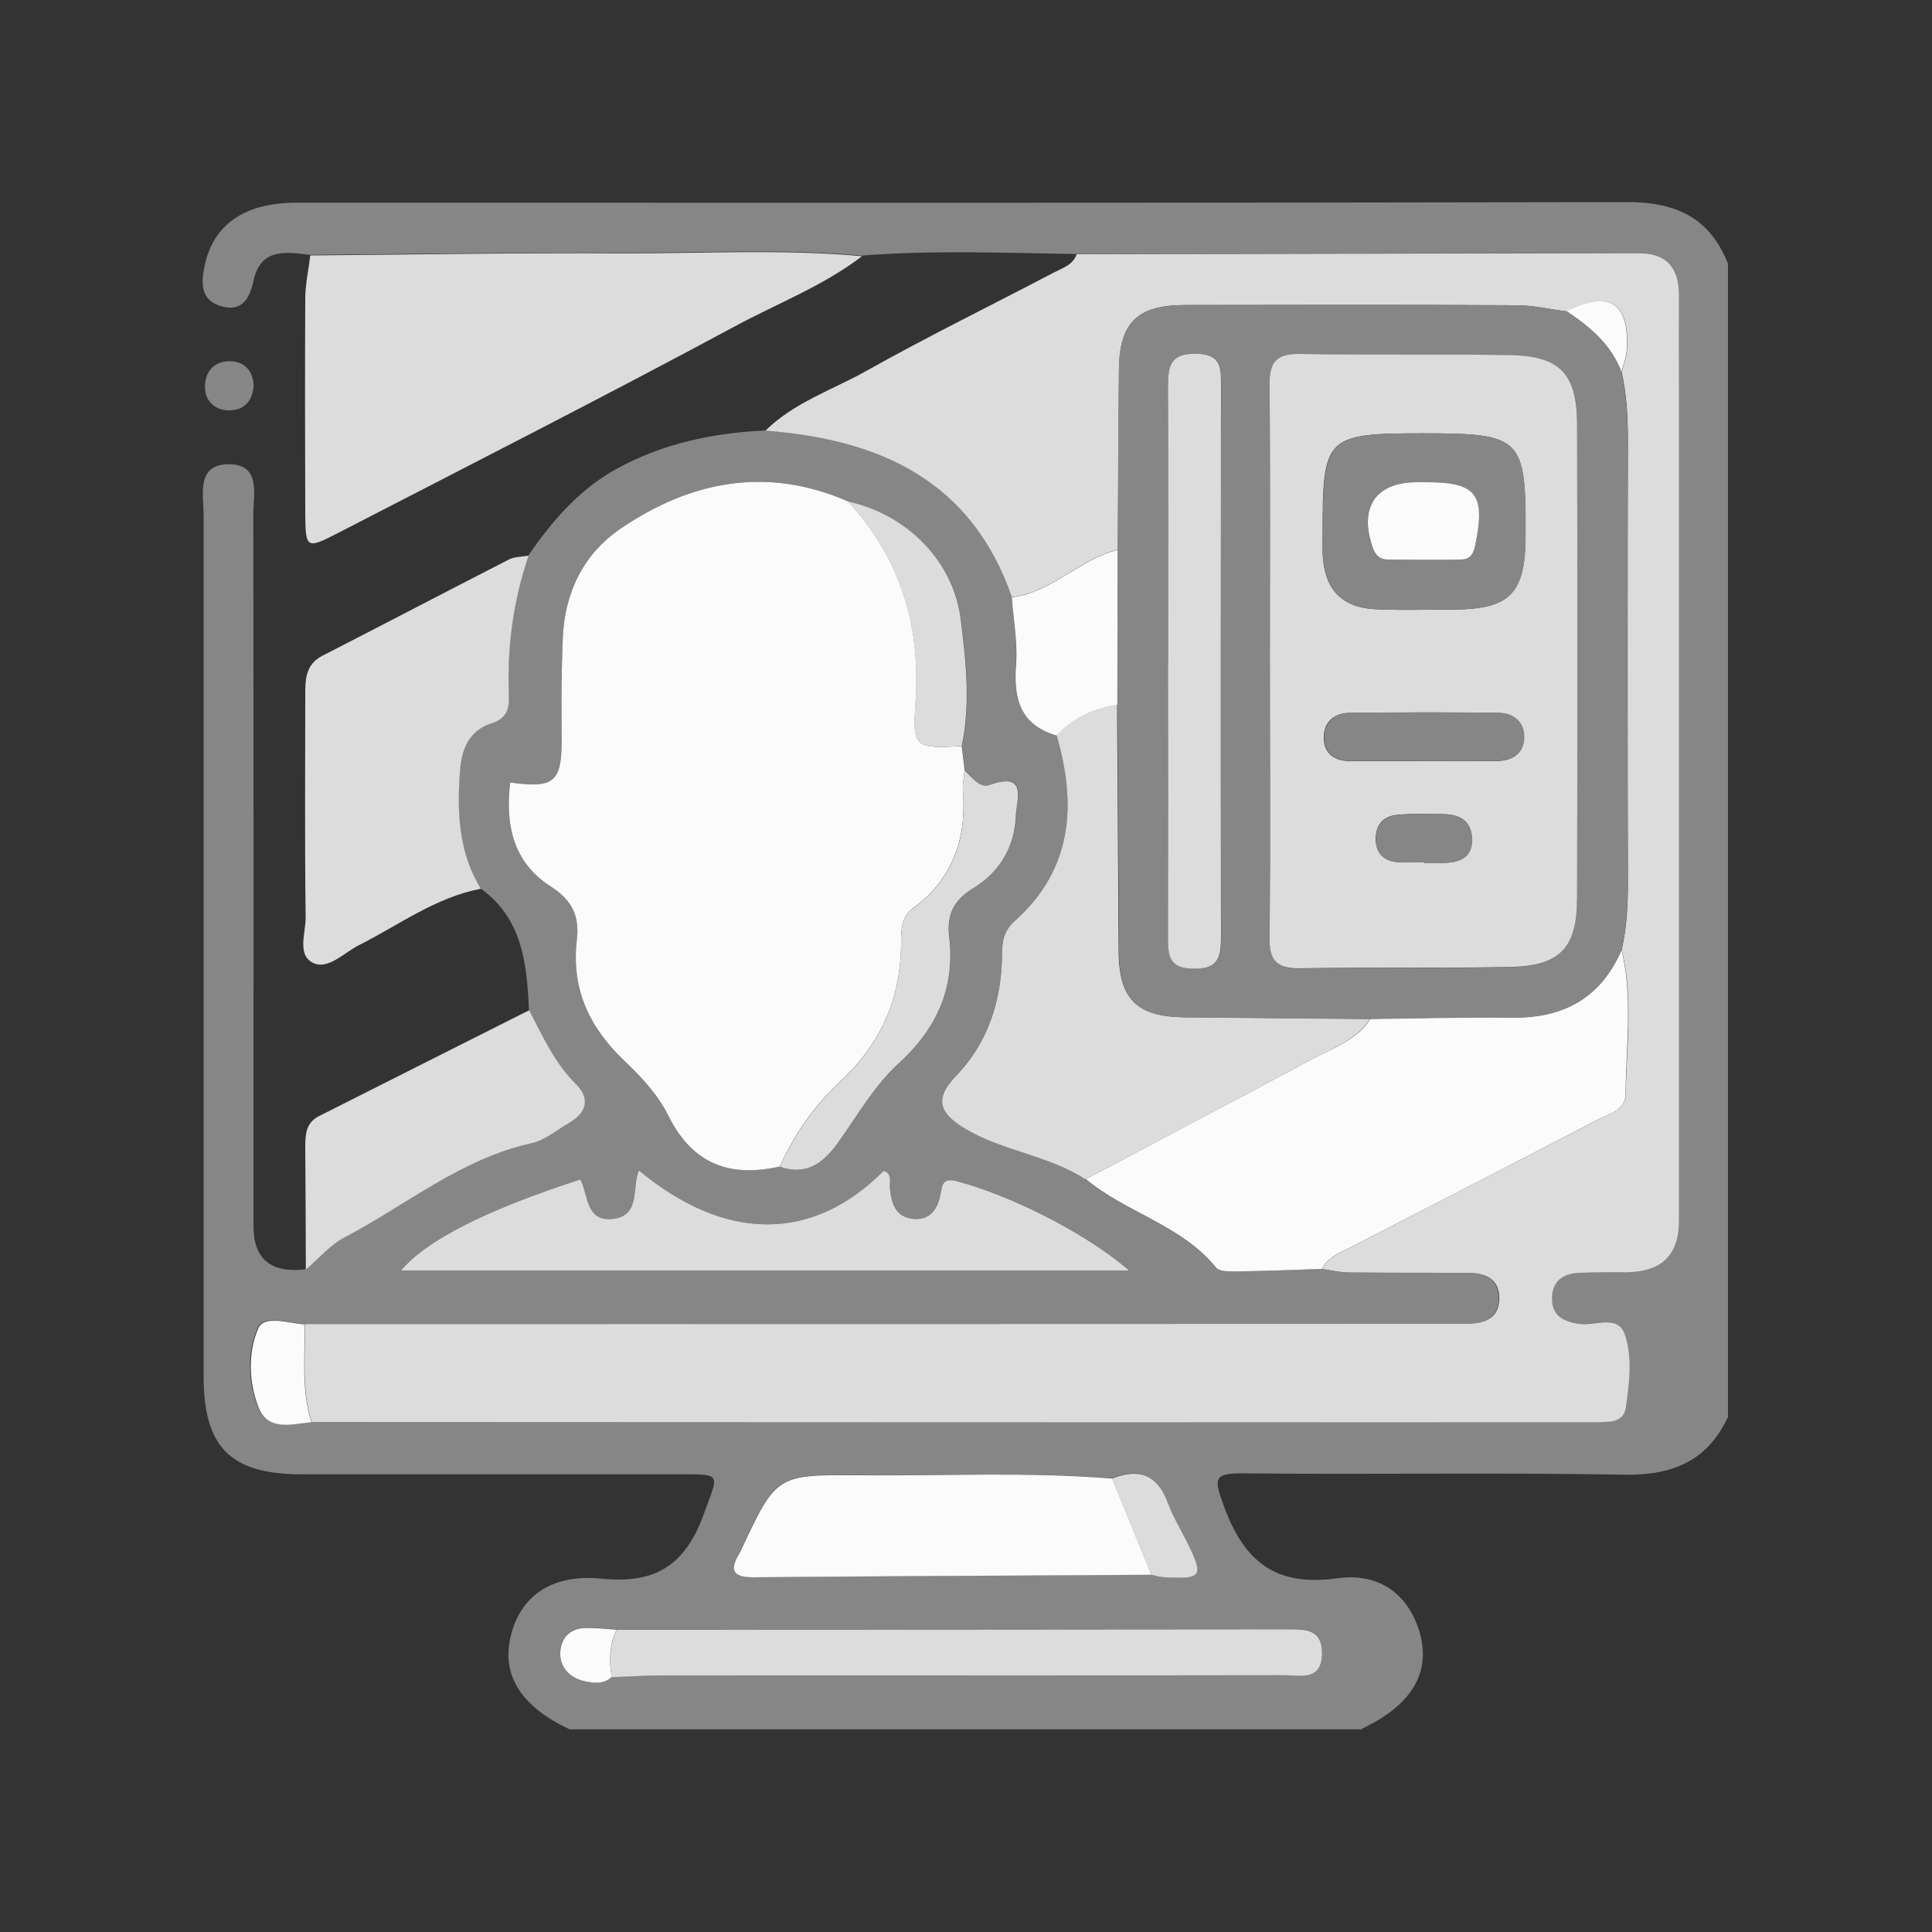 <?xml version="1.0" encoding="UTF-8"?>
<svg xmlns="http://www.w3.org/2000/svg" id="Camada_1" data-name="Camada 1" viewBox="0 0 100 100">
  <rect x="0" y="0" width="100" height="100" fill="#333333" stroke="none"/>
  <defs>
    <style>
      .cls-1 {
        fill: #dcdcdc;
      }

      .cls-1, .cls-2, .cls-3 {
        stroke-width: 0px;
      }

      .cls-2 {
        fill: #868686;
      }

      .cls-3 {
        fill: #fbfbfb;
      }
    </style>
  </defs>
  <path class="cls-2" d="m70.54,89.51H29.48c-2.44-1.15-3.48-2.71-3.08-4.66.43-2.11,2.02-3.41,4.73-3.14,2.85.29,4.36-.74,5.31-3.37.76-2.11.97-2.03-1.36-2.03-6.48,0-12.97,0-19.45,0-3.7,0-5.09-1.39-5.09-5.07,0-14.85,0-29.69,0-44.54,0-1.1-.41-2.7,1.35-2.67,1.63.03,1.22,1.58,1.22,2.61.02,12.27.01,24.55.01,36.82q0,2.56,2.7,2.24c.66-.56,1.25-1.27,2-1.66,3.19-1.66,6.01-4.06,9.65-4.87.71-.16,1.34-.69,1.99-1.07.89-.52,1.1-1.25.34-2-1.11-1.09-1.72-2.48-2.42-3.82-.11-2.39-.33-4.73-2.5-6.29-1.16-1.89-1.25-3.97-1.08-6.1.09-1.12.47-2.09,1.63-2.46.78-.25.93-.73.9-1.45-.1-2.47.22-4.89,1.02-7.23,1.23-1.79,2.62-3.41,4.56-4.48,2.4-1.32,4.99-1.86,7.7-1.99,5.89.44,10.65,2.56,12.75,8.62.09,1.16.31,2.33.22,3.47-.14,1.78.21,3.14,2.11,3.68,1.04,3.59.83,6.91-2.15,9.59-.54.49-.67,1-.67,1.68-.02,2.41-.71,4.61-2.4,6.37-1.15,1.2-.82,1.93.47,2.71,1.96,1.18,4.32,1.38,6.24,2.63,2.1,1.73,4.94,2.37,6.73,4.57.17.2.64.22.97.21,1.51-.02,3.02-.09,4.52-.13.46.06.91.18,1.37.18,2.04.02,4.09.01,6.13.02.92,0,1.68.28,1.67,1.34-.01,1.08-.83,1.29-1.72,1.3-.58,0-1.17,0-1.75,0-19.45,0-38.9,0-58.35.01-.84-.05-2.1-.52-2.42.22-.54,1.24-.5,2.77.02,4.07.5,1.26,1.72.88,2.74.77,22.03,0,44.07.01,66.1.02.35,0,.7-.01,1.05-.03.46-.03.81-.27.87-.72.18-1.28.37-2.63-.06-3.82-.37-1.03-1.55-.4-2.36-.53-.78-.12-1.38-.39-1.4-1.26-.02-.94.55-1.36,1.45-1.38.82-.02,1.64-.01,2.45-.03q2.67-.04,2.67-2.64c0-14.44,0-28.88,0-43.33,0-1.52-.01-3.04,0-4.56.01-1.41-.6-2.23-2.08-2.22-9.7.02-19.4.04-29.09.06-3.7-.06-7.41-.21-11.11.08-4.14-.38-8.28-.13-12.43-.15-5.37-.02-10.74.07-16.12.11-1.25-.16-2.55-.35-2.91,1.35-.2.93-.61,1.6-1.64,1.32-1.12-.3-1.08-1.24-.88-2.15.47-2.12,2.09-3.22,4.76-3.22,22.96,0,45.93.02,68.89-.03,2.52,0,4.26.83,5.19,3.19v59.69c-1.07,2.29-2.87,3.03-5.36,2.99-6.58-.12-13.17,0-19.76-.07-1.52-.01-1.48.28-1,1.62,1.04,2.89,2.64,4.27,5.9,3.81,2.27-.31,3.71.93,4.26,2.8.6,2.08-.41,3.77-2.99,4.99Zm-38.88-2.71c.87-.03,1.75-.09,2.62-.09,10.75,0,21.49,0,32.24-.01.81,0,1.89.3,1.91-1.12.01-1.32-.92-1.26-1.83-1.26-11.56.01-23.13.02-34.69.02-.51-.03-1.03-.09-1.54-.09-.82,0-1.32.46-1.37,1.25-.05.78.48,1.31,1.19,1.49.46.12,1.03.21,1.47-.2Zm25.9-10.28c-4.36-.36-8.73-.12-13.1-.17-4.29-.04-4.29-.01-6.11,3.86-.02.05-.05.11-.08.16-.5.82-.4,1.27.69,1.26,6.87-.05,13.75-.09,20.62-.13.23.04.45.12.68.13,1.96.1,2.05-.04,1.16-1.82-.34-.68-.74-1.33-1-2.04-.53-1.47-1.5-1.81-2.88-1.25Zm-7.62-36.65c-.05-.42-.1-.84-.15-1.25.46-2.19.22-4.4-.05-6.56-.37-3.02-2.82-5.44-5.85-6.11-4.19-1.82-8.11-1.07-11.75,1.4-1.94,1.32-2.91,3.32-3.01,5.67-.07,1.69-.08,3.39-.06,5.08.03,2.37-.33,2.73-2.66,2.4-.27,2.18.15,4.14,2.09,5.38,1.09.7,1.5,1.53,1.36,2.75-.29,2.51.62,4.54,2.44,6.26.88.83,1.76,1.78,2.29,2.85,1.25,2.52,3.18,3.22,5.77,2.64,1.44.52,2.34-.26,3.09-1.32.97-1.39,1.83-2.88,3.09-4.03,1.95-1.78,2.92-3.91,2.6-6.56-.13-1.1.23-1.88,1.22-2.48,1.38-.84,2.17-2.15,2.23-3.76.03-.8.66-2.33-1.35-1.6-.52.19-.92-.4-1.3-.76Zm8.49,25.88c-2.23-1.94-6.14-3.9-8.9-4.61-.73-.19-.76.16-.85.67-.14.76-.54,1.36-1.39,1.28-.94-.09-1.17-.82-1.23-1.64-.02-.3.13-.7-.32-.85-3.68,3.7-8.2,3.7-12.67-.02-.38.89.11,2.34-1.35,2.51-1.42.17-1.26-1.24-1.68-2.04-4.84,1.56-8,3.17-9.28,4.71h37.66Z"></path>
  <path class="cls-1" d="m39.62,22.29c1.48-1.46,3.45-2.1,5.2-3.08,3.19-1.79,6.48-3.4,9.72-5.1.46-.24.99-.39,1.19-.95,9.7-.02,19.4-.04,29.09-.06,1.48,0,2.09.81,2.08,2.22-.01,1.52,0,3.04,0,4.56,0,14.44,0,28.88,0,43.33q0,2.6-2.67,2.64c-.82.01-1.64,0-2.45.03-.89.02-1.47.44-1.45,1.38.02.87.61,1.14,1.4,1.26.81.12,1.99-.5,2.36.53.42,1.19.24,2.54.06,3.82-.06.45-.41.69-.87.72-.35.02-.7.03-1.05.03-22.03,0-44.07-.01-66.1-.02-.53-1.66-.32-3.37-.35-5.07,19.45,0,38.9,0,58.35-.01.58,0,1.17,0,1.75,0,.89-.01,1.7-.22,1.72-1.3.01-1.06-.75-1.34-1.67-1.34-2.04,0-4.09,0-6.13-.02-.46,0-.92-.12-1.37-.18.32-.62.95-.84,1.51-1.13,4.25-2.2,8.5-4.38,12.74-6.58.61-.31,1.46-.51,1.47-1.34.03-2.49.4-5-.21-7.47.26-1.14.32-2.3.32-3.47-.02-7.65-.02-15.31,0-22.96,0-1.17-.07-2.33-.32-3.47.09-.39.25-.77.27-1.16q.22-3.65-3.11-1.98c-.86-.11-1.73-.31-2.59-.32-5.73-.03-11.45-.02-17.18-.01-2.48,0-3.39.92-3.41,3.37-.03,3.1-.04,6.19-.06,9.29-1.98.48-3.41,2.2-5.49,2.46-2.1-6.06-6.86-8.17-12.75-8.62Z"></path>
  <path class="cls-3" d="m49.78,38.62c.05.42.1.84.15,1.25-.03.35-.12.7-.09,1.04.2,2.49-.52,4.58-2.59,6.11-.58.43-.61,1.09-.61,1.74.01,2.89-1.06,5.29-3.19,7.26-1.32,1.23-2.34,2.7-3.09,4.36-2.59.58-4.52-.12-5.77-2.64-.53-1.07-1.41-2.02-2.29-2.85-1.82-1.73-2.74-3.75-2.44-6.26.14-1.22-.26-2.05-1.36-2.75-1.94-1.24-2.36-3.2-2.09-5.38,2.32.33,2.69-.03,2.66-2.4-.02-1.69-.01-3.39.06-5.08.1-2.36,1.07-4.35,3.01-5.67,3.64-2.47,7.56-3.22,11.75-1.4,2.71,2.94,3.78,6.41,3.5,10.4-.16,2.38-.03,2.39,2.4,2.27Z"></path>
  <path class="cls-1" d="m44.62,13.26c-2.01,1.54-4.38,2.44-6.58,3.63-6.79,3.65-13.67,7.15-20.53,10.69-1.66.86-1.7.82-1.71-1.05-.01-3.69-.02-7.37,0-11.06,0-.75.17-1.5.26-2.25,5.37-.04,10.74-.14,16.12-.11,4.14.02,8.29-.23,12.43.15Z"></path>
  <path class="cls-3" d="m83.93,49.16c.6,2.47.23,4.98.21,7.47,0,.83-.86,1.03-1.47,1.34-4.24,2.2-8.49,4.39-12.74,6.58-.57.29-1.19.51-1.51,1.13-1.51.05-3.02.11-4.52.13-.33,0-.81,0-.97-.21-1.79-2.2-4.64-2.83-6.73-4.57,3.88-2.06,7.78-4.1,11.65-6.18,1.1-.59,2.36-.98,3.09-2.12,2.44-.03,4.89-.1,7.33-.07,2.67.04,4.6-1.02,5.67-3.51Z"></path>
  <path class="cls-1" d="m70.92,52.74c-.74,1.13-1.99,1.53-3.09,2.12-3.87,2.08-7.76,4.13-11.65,6.18-1.92-1.25-4.28-1.45-6.24-2.63-1.29-.78-1.62-1.51-.47-2.71,1.7-1.76,2.38-3.96,2.4-6.37,0-.68.13-1.2.67-1.68,2.98-2.68,3.19-6,2.15-9.59.84-.92,1.93-1.37,3.13-1.6.03,4.26.05,8.53.08,12.79.02,2.46.94,3.37,3.38,3.4,3.21.03,6.42.06,9.63.09Z"></path>
  <path class="cls-1" d="m24.89,46c-2.35.45-4.24,1.88-6.31,2.92-.77.39-1.59,1.28-2.35.93-.89-.41-.39-1.58-.41-2.4-.05-3.8-.02-7.6-.02-11.4,0-.83-.02-1.64.89-2.11,3.22-1.65,6.43-3.33,9.65-4.98.3-.15.68-.14,1.02-.2-.8,2.35-1.12,4.76-1.02,7.23.03.72-.12,1.2-.9,1.45-1.16.37-1.55,1.34-1.63,2.46-.16,2.12-.08,4.21,1.08,6.1Z"></path>
  <path class="cls-1" d="m58.42,65.76H20.76c1.28-1.55,4.44-3.15,9.28-4.71.42.79.26,2.2,1.68,2.04,1.46-.17.97-1.62,1.35-2.51,4.48,3.72,8.99,3.72,12.67.02.45.15.3.55.32.85.06.82.29,1.56,1.23,1.64.85.08,1.25-.52,1.39-1.28.09-.5.12-.86.85-.67,2.76.72,6.66,2.67,8.9,4.61Z"></path>
  <path class="cls-3" d="m59.59,81.51c-6.87.04-13.75.07-20.62.13-1.1,0-1.2-.43-.69-1.26.03-.05.05-.1.08-.16,1.82-3.87,1.82-3.9,6.11-3.86,4.37.04,8.74-.19,13.1.17.68,1.66,1.35,3.32,2.03,4.98Z"></path>
  <path class="cls-1" d="m15.83,65.7c0-2.09-.02-4.18-.03-6.28,0-.65.01-1.3.71-1.65,3.62-1.83,7.25-3.65,10.88-5.48.7,1.34,1.31,2.72,2.42,3.82.76.75.55,1.48-.34,2-.65.38-1.28.92-1.99,1.07-3.64.81-6.46,3.2-9.65,4.87-.75.39-1.33,1.1-2,1.66Z"></path>
  <path class="cls-1" d="m31.91,84.35c11.56,0,23.13-.01,34.69-.02.91,0,1.84-.06,1.83,1.26-.02,1.42-1.1,1.12-1.91,1.12-10.75.02-21.49,0-32.24.01-.87,0-1.75.06-2.62.09-.13-.84-.11-1.67.25-2.45Z"></path>
  <path class="cls-1" d="m40.36,60.39c.75-1.65,1.77-3.13,3.09-4.36,2.13-1.97,3.2-4.37,3.19-7.26,0-.65.03-1.31.61-1.74,2.07-1.53,2.8-3.61,2.59-6.11-.03-.34.06-.69.09-1.04.38.35.79.94,1.3.75,2-.72,1.38.81,1.35,1.6-.06,1.62-.85,2.93-2.23,3.76-.99.6-1.35,1.38-1.22,2.48.32,2.66-.65,4.78-2.6,6.56-1.26,1.15-2.11,2.64-3.09,4.03-.75,1.07-1.65,1.84-3.09,1.32Z"></path>
  <path class="cls-3" d="m57.83,36.47c-1.2.22-2.29.67-3.13,1.6-1.9-.55-2.25-1.9-2.11-3.68.09-1.14-.14-2.31-.22-3.47,2.08-.26,3.51-1.98,5.49-2.46,0,2.67-.02,5.35-.02,8.02Z"></path>
  <path class="cls-1" d="m49.78,38.62c-2.43.12-2.56.11-2.4-2.27.28-3.99-.79-7.45-3.5-10.4,3.04.66,5.48,3.08,5.85,6.11.27,2.17.51,4.37.05,6.56Z"></path>
  <path class="cls-3" d="m15.77,68.54c.02,1.7-.18,3.41.35,5.07-1.02.1-2.25.49-2.74-.77-.51-1.3-.55-2.83-.02-4.07.32-.74,1.57-.27,2.42-.22Z"></path>
  <path class="cls-1" d="m59.59,81.51c-.68-1.66-1.35-3.32-2.03-4.98,1.38-.55,2.34-.22,2.88,1.25.26.71.66,1.36,1,2.04.88,1.78.79,1.92-1.16,1.82-.23-.01-.46-.08-.68-.13Z"></path>
  <path class="cls-3" d="m31.91,84.35c-.37.79-.39,1.61-.25,2.45-.44.41-1.01.31-1.47.2-.71-.18-1.23-.71-1.19-1.49.05-.79.55-1.25,1.37-1.25.51,0,1.03.06,1.54.09Z"></path>
  <path class="cls-2" d="m13.13,19.93c-.05.9-.57,1.34-1.35,1.31-.7-.03-1.2-.54-1.17-1.27.02-.8.54-1.31,1.35-1.27.74.03,1.12.53,1.17,1.23Z"></path>
  <path class="cls-2" d="m57.83,36.47c0-2.67.02-5.35.02-8.02.02-3.1.03-6.19.06-9.29.02-2.45.94-3.36,3.41-3.37,5.73-.01,11.45-.02,17.18.01.87,0,1.73.21,2.59.32,1.22.8,2.3,1.73,2.84,3.15.25,1.14.32,2.3.32,3.47-.02,7.65-.02,15.3,0,22.96,0,1.17-.06,2.33-.32,3.47-1.08,2.49-3.01,3.55-5.67,3.51-2.44-.03-4.89.04-7.33.07-3.21-.03-6.42-.05-9.63-.09-2.45-.03-3.37-.94-3.38-3.4-.03-4.26-.05-8.53-.08-12.79Zm7.9-2.33c0,4.79.03,9.58-.02,14.38-.01,1.22.38,1.64,1.6,1.61,3.62-.07,7.24,0,10.86-.07,2.56-.05,3.45-.98,3.46-3.57.02-8.18.02-16.36,0-24.54,0-2.59-.9-3.51-3.47-3.56-3.62-.06-7.24.01-10.86-.06-1.24-.03-1.6.41-1.59,1.62.05,4.73.02,9.47.02,14.2Zm-5.26.1c0,4.73,0,9.46,0,14.18,0,.93-.04,1.69,1.31,1.72,1.4.02,1.44-.71,1.43-1.75-.02-9.46-.02-18.91,0-28.37,0-.93.07-1.69-1.29-1.71-1.4-.02-1.46.69-1.45,1.75.03,4.73.01,9.46.01,14.18Z"></path>
  <path class="cls-3" d="m83.93,19.26c-.53-1.42-1.62-2.34-2.84-3.15q3.32-1.66,3.11,1.98c-.02.39-.18.78-.27,1.16Z"></path>
  <path class="cls-1" d="m65.73,34.14c0-4.73.03-9.47-.02-14.2-.01-1.21.35-1.64,1.59-1.62,3.62.07,7.24,0,10.86.06,2.58.05,3.46.97,3.47,3.56.02,8.18.02,16.36,0,24.54,0,2.59-.89,3.52-3.46,3.57-3.62.07-7.24,0-10.86.07-1.23.02-1.62-.39-1.6-1.61.06-4.79.02-9.58.02-14.38Zm7.93-11.71c-5.05,0-5.21.16-5.2,5.2,0,.35-.01.7,0,1.05.09,1.85,1,2.79,2.82,2.86,1.28.05,2.57.02,3.85.01,3.03,0,3.82-.8,3.83-3.83.02-5.08-.19-5.29-5.31-5.29Zm-.07,16.96c1.28,0,2.56,0,3.84,0,.79,0,1.42-.33,1.45-1.18.03-.82-.54-1.3-1.33-1.31-2.56-.04-5.12-.03-7.68,0-.81,0-1.36.46-1.35,1.29,0,.85.6,1.21,1.4,1.21,1.22,0,2.44,0,3.66,0Zm.13,5.24s0,.02,0,.03c.35,0,.7.01,1.05,0,.77-.03,1.41-.26,1.42-1.18,0-.95-.59-1.33-1.47-1.34-.81,0-1.63-.04-2.44.04-.74.08-1.11.59-1.07,1.34.04.69.46,1.05,1.12,1.1.46.04.93,0,1.39,0Z"></path>
  <path class="cls-1" d="m60.47,34.24c0-4.73.02-9.46-.01-14.18,0-1.06.06-1.77,1.45-1.75,1.36.02,1.29.79,1.29,1.71-.01,9.46-.02,18.91,0,28.37,0,1.05-.04,1.78-1.43,1.75-1.35-.02-1.31-.78-1.31-1.72.01-4.73,0-9.46,0-14.18Z"></path>
  <path class="cls-2" d="m73.66,22.43c5.12,0,5.33.21,5.31,5.29-.01,3.03-.81,3.82-3.83,3.83-1.28,0-2.57.04-3.85-.01-1.83-.07-2.73-1.02-2.82-2.86-.02-.35,0-.7,0-1.05,0-5.03.16-5.2,5.2-5.2Zm.19,2.53c-.17,0-.35,0-.52,0-2.15,0-3.01,1.31-2.28,3.41.13.38.36.59.75.59,1.28,0,2.55.01,3.83,0,.49,0,.64-.34.73-.8.52-2.57.03-3.2-2.51-3.2Z"></path>
  <path class="cls-2" d="m73.6,39.39c-1.22,0-2.44,0-3.66,0-.8,0-1.4-.36-1.4-1.21,0-.82.55-1.28,1.35-1.29,2.56-.02,5.12-.03,7.68,0,.79.01,1.36.49,1.33,1.31-.03.85-.67,1.17-1.45,1.18-1.28.01-2.56,0-3.84,0Z"></path>
  <path class="cls-2" d="m73.73,44.63c-.46,0-.93.03-1.39,0-.66-.05-1.09-.41-1.12-1.1-.04-.75.34-1.26,1.07-1.34.81-.09,1.63-.05,2.44-.04.88,0,1.47.38,1.47,1.34,0,.91-.65,1.15-1.42,1.18-.35.01-.7,0-1.05,0,0,0,0-.02,0-.03Z"></path>
  <path class="cls-3" d="m73.86,24.96c2.54,0,3.03.63,2.51,3.2-.09.46-.24.79-.73.8-1.28.02-2.55.01-3.83,0-.39,0-.61-.21-.75-.59-.74-2.1.13-3.41,2.28-3.41.17,0,.35,0,.52,0Z"></path>
</svg>
